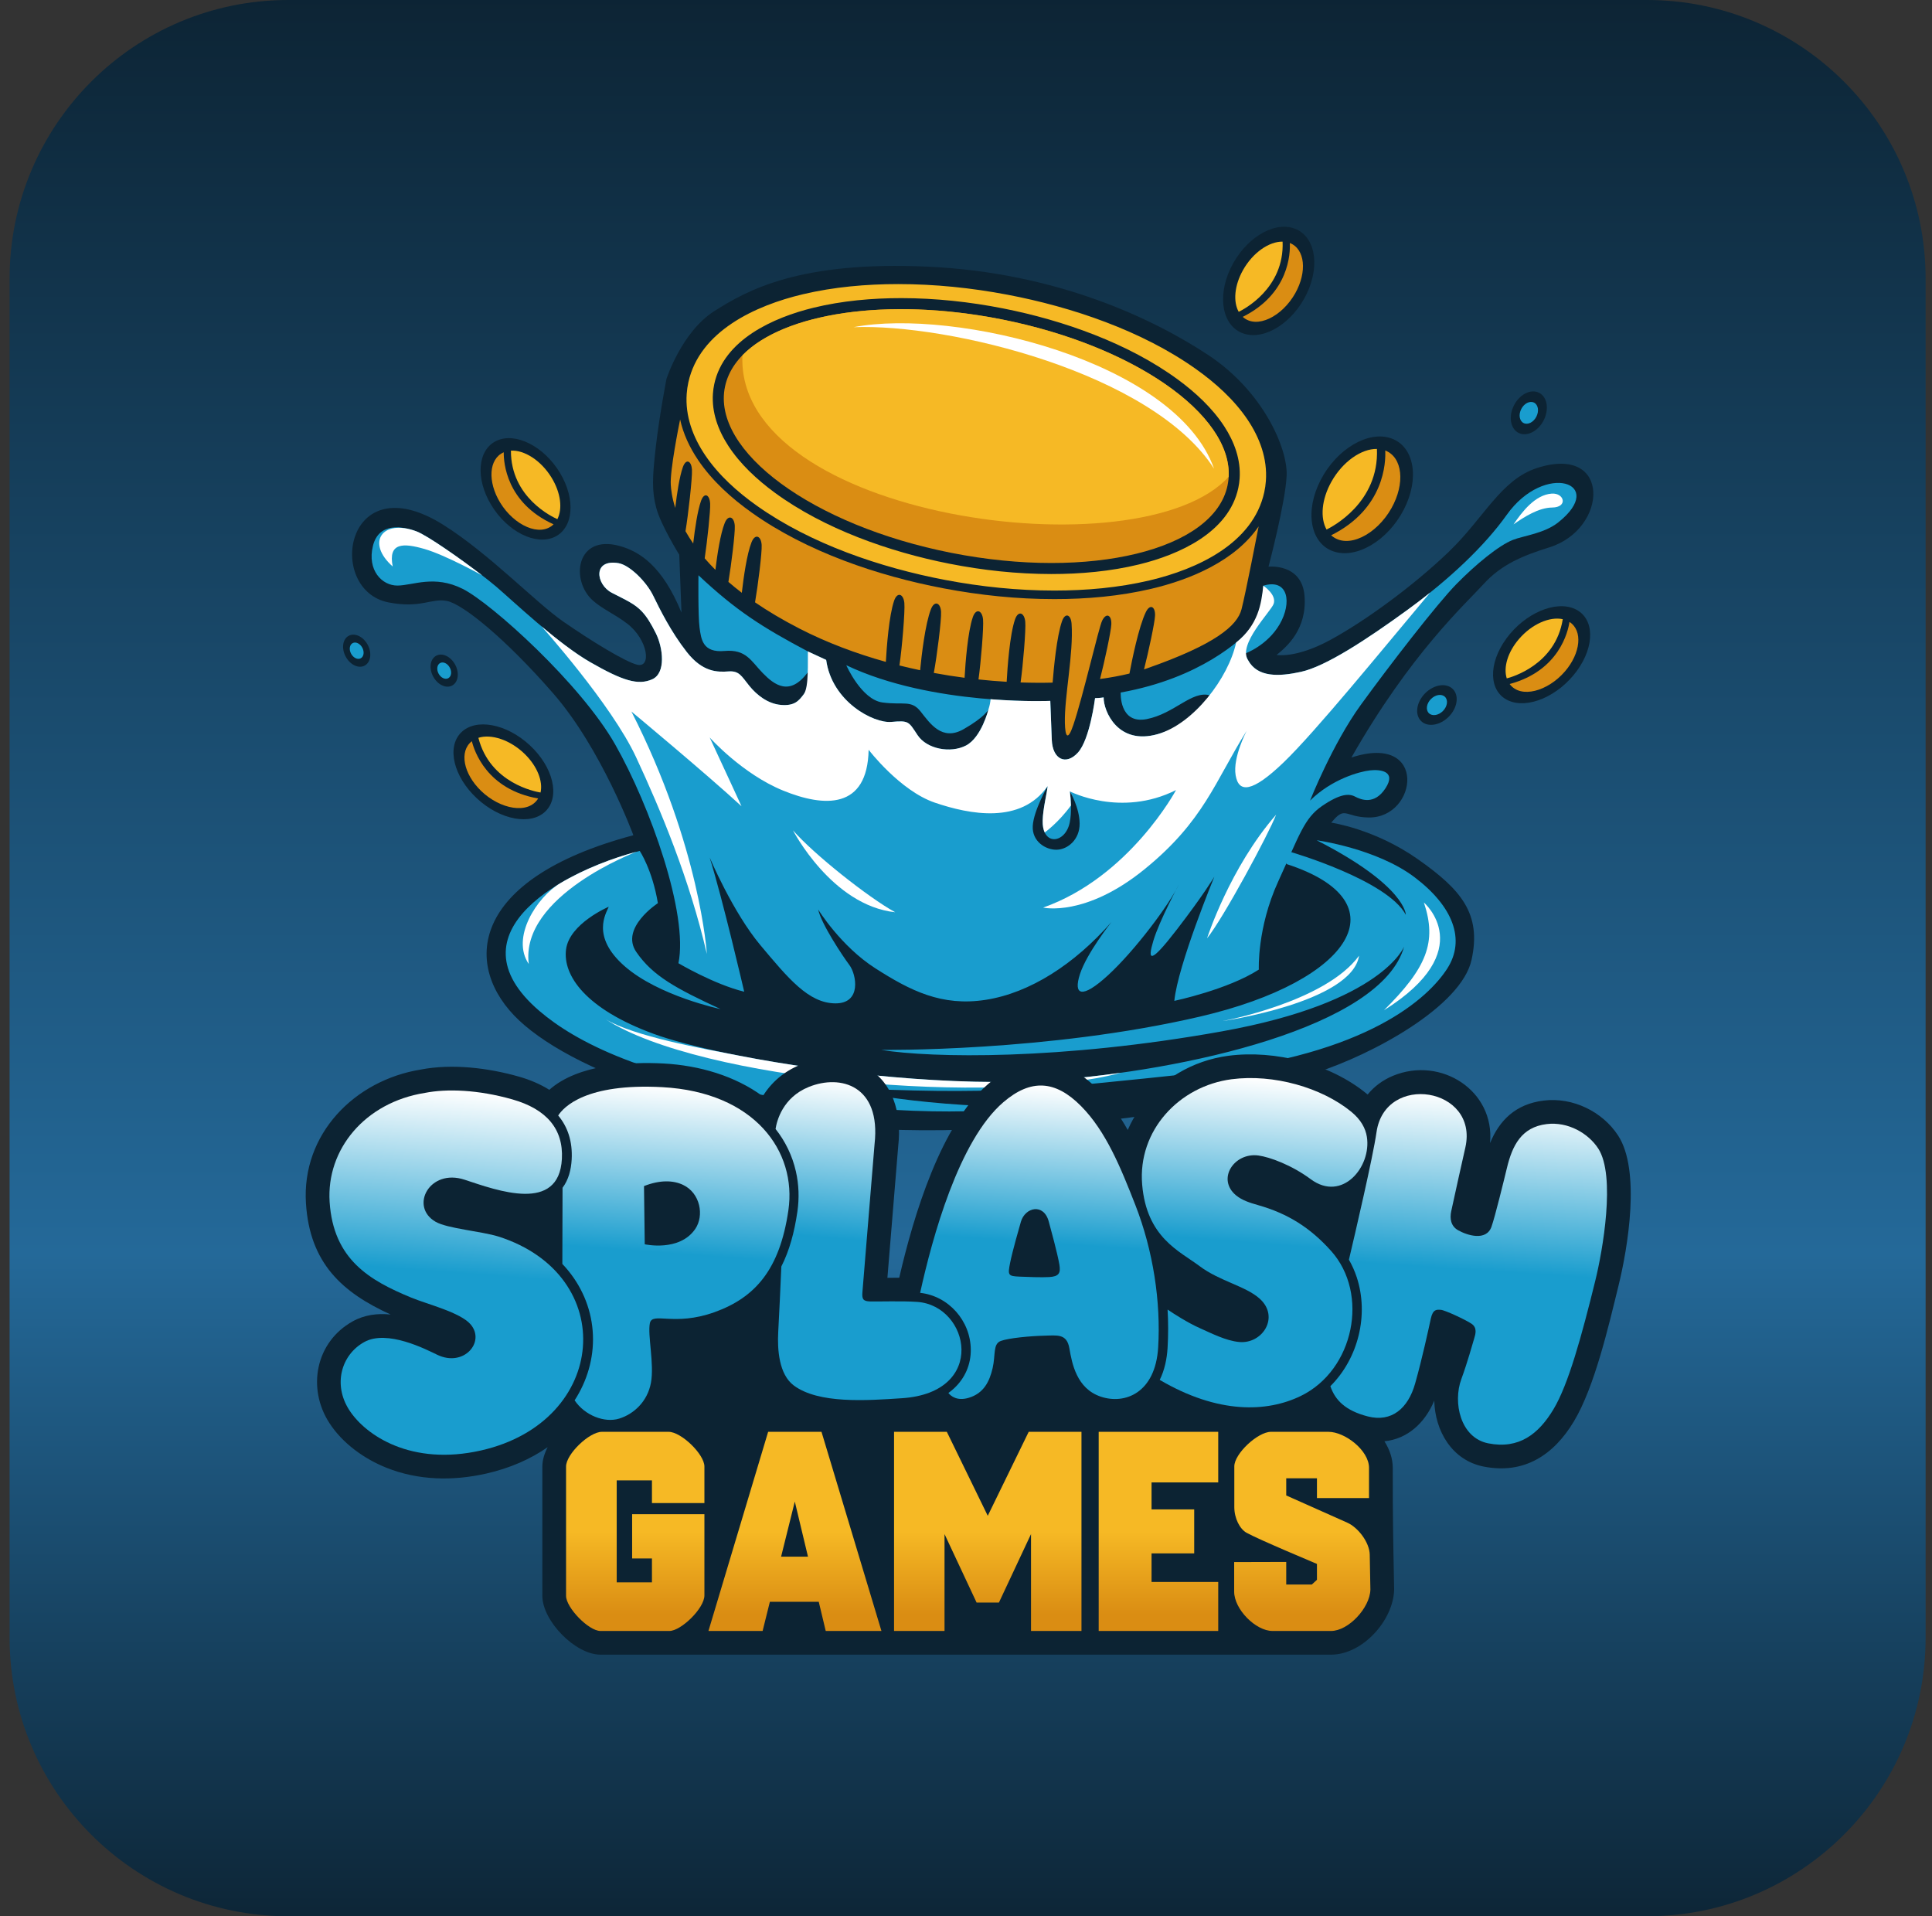 <svg width="121" height="120" viewBox="0 0 121 120" fill="none" xmlns="http://www.w3.org/2000/svg">
<rect x="0" y="0" width="121" height="120" fill="#333333" stroke="none"/>
<path d="M0.6 17.454C0.6 7.815 8.415 0 18.055 0H103.146C112.785 0 120.6 7.815 120.6 17.454V102.545C120.6 112.185 112.785 120 103.146 120H18.055C8.415 120 0.6 112.185 0.6 102.545V17.454Z" fill="url(#paint0_linear_614_39969)"/>
<g clip-path="url(#clip0_614_39969)">
<path fill-rule="evenodd" clip-rule="evenodd" d="M42.681 38.363L42.542 34.739C42.542 34.739 41.384 32.877 41.102 31.808C40.819 30.74 40.851 29.904 41.077 27.944C41.304 25.983 41.74 23.732 41.74 23.732C41.74 23.732 42.688 20.78 44.743 19.478C46.797 18.175 50.084 16.325 58.143 16.7C66.202 17.076 72.252 19.969 75.688 22.244C79.123 24.518 80.647 28.092 80.582 29.763C80.518 31.434 79.446 35.486 79.446 35.486C79.446 35.486 81.545 35.257 81.703 37.329C81.861 39.402 80.591 40.499 79.955 41.012C79.955 41.012 81.154 41.252 83.331 40.066C85.507 38.881 88.5 36.702 90.73 34.561C92.96 32.42 93.991 30.039 96.271 29.305C100.934 27.803 100.731 33.125 97.033 34.277C95.323 34.81 94.019 35.359 92.895 36.597C91.771 37.834 88.34 40.928 84.638 47.438C89.448 45.864 88.801 51.239 85.714 51.193C84.203 51.17 84.264 50.427 83.376 51.517C83.376 51.517 86.083 51.896 88.795 53.802C91.506 55.708 92.8 57.211 92.162 60.11C91.523 63.008 86.012 66.021 82.378 67.186C78.744 68.351 74.503 70.291 60.367 70.744C46.231 71.197 36.123 67.281 32.524 63.912C28.925 60.544 29.349 55.049 39.667 52.304C39.667 52.304 37.679 46.902 34.651 43.427C31.624 39.953 28.98 37.831 27.997 37.634C27.014 37.438 26.381 38.117 24.343 37.726C20.379 36.964 21.581 28.982 27.765 32.867C30.642 34.674 33.542 37.722 35.284 38.93C37.027 40.138 39.155 41.44 39.898 41.624C40.814 41.851 40.598 40.072 39.289 39.059C38.549 38.486 37.71 38.128 37.121 37.598C35.713 36.331 36.086 33.442 38.804 34.189C40.065 34.535 41.492 35.451 42.681 38.363Z" fill="#0C2333"/>
<path fill-rule="evenodd" clip-rule="evenodd" d="M40.067 53.287C40.067 53.287 40.854 54.465 41.203 56.558C41.203 56.558 38.819 58.106 39.85 59.614C40.882 61.121 42.354 61.905 45.126 63.19C45.126 63.19 41.264 62.379 39.126 60.51C36.989 58.641 37.965 57.191 38.125 56.782C38.125 56.782 35.66 57.83 35.451 59.456C35.242 61.083 36.667 63.179 40.95 64.746C45.231 66.313 57.476 68.233 65.78 67.649C74.084 67.066 86.546 64.348 87.94 59.27C87.94 59.27 86.62 62.777 76.523 64.587C66.426 66.397 58.348 66.26 55.184 65.746C55.184 65.746 65.604 65.887 75.168 63.658C84.731 61.428 87.84 56.456 80.581 54.11L80.058 52.95L80.877 53.365C80.877 53.365 86.883 55.114 88.047 57.287C88.047 57.287 88.061 55.474 82.464 52.62C82.464 52.62 86.201 53.123 88.6 54.939C90.999 56.755 91.803 58.84 90.642 60.651C89.481 62.462 85.701 66.063 75.257 67.163C64.812 68.263 62.322 68.585 52.326 68.102C52.326 68.102 56.874 69.27 64.091 69.326C64.091 69.326 59.09 70.183 49.747 68.877C40.405 67.571 36.012 65.219 33.778 63.304C27.987 58.34 35.499 54.433 40.067 53.287Z" fill="#199DCE"/>
<path fill-rule="evenodd" clip-rule="evenodd" d="M50.589 42.102C50.6 42.19 50.656 43.039 50.348 43.461C50.022 43.908 49.741 44.212 48.915 44.144C48.09 44.075 47.399 43.528 46.922 42.94C46.445 42.352 46.307 41.997 45.627 42.045C44.947 42.094 44.015 42.111 43.012 40.83C42.008 39.548 41.325 38.153 40.903 37.29C40.481 36.427 39.434 35.385 38.739 35.267C37.104 34.988 37.314 36.602 38.32 37.122C39.802 37.888 40.242 37.979 41.078 39.661C41.525 40.559 41.722 42.154 40.845 42.54C39.968 42.926 39.02 42.645 36.967 41.466C34.914 40.288 32.165 37.667 31.073 36.733C29.98 35.799 26.928 33.589 26.074 33.271C25.22 32.953 23.721 32.682 23.355 34.192C22.989 35.702 23.915 36.675 24.895 36.669C25.874 36.662 27.2 35.982 28.985 36.879C30.769 37.776 36.358 42.802 38.532 46.627C40.706 50.451 43.126 57.23 42.49 60.319C42.49 60.319 44.713 61.638 46.609 62.103C46.609 62.103 45.258 56.283 44.446 53.698C44.446 53.698 45.895 57.13 47.63 59.197C49.365 61.265 50.636 62.816 52.309 62.833C53.982 62.849 53.638 61.019 53.196 60.43C52.755 59.842 51.428 57.839 51.244 56.959C51.244 56.959 52.649 59.248 54.825 60.639C57.001 62.03 58.979 63.043 61.743 62.61C64.506 62.177 67.292 60.383 69.609 57.74C69.609 57.74 68.068 59.677 67.638 60.997C67.209 62.317 67.74 62.594 69.408 61.06C71.075 59.526 73.22 56.671 73.841 55.371C73.841 55.371 72.617 57.636 72.235 58.908C71.852 60.179 72.023 60.391 73.703 58.213C75.383 56.034 76.054 54.901 76.054 54.901C76.054 54.901 73.768 60.43 73.547 62.677C73.547 62.677 76.903 61.971 78.839 60.718C78.839 60.718 78.719 58.12 80.05 55.208C81.382 52.297 81.673 51.242 82.805 50.469C83.938 49.697 84.487 49.686 84.861 49.882C85.235 50.078 86.078 50.432 86.775 49.358C87.472 48.283 86.442 48.171 85.798 48.243C85.155 48.314 83.407 48.788 82.047 50.137C82.047 50.137 83.45 46.592 85.22 44.15C86.991 41.707 90.001 37.81 91.22 36.571C92.439 35.332 93.867 34.157 94.752 33.809C95.432 33.543 96.717 33.408 97.591 32.714C100.694 30.247 96.752 28.883 94.365 32.242C92.985 34.184 90.76 36.293 88.168 38.178C85.575 40.063 83.025 41.733 81.478 42.072C79.931 42.411 78.451 42.438 77.993 40.92C77.993 40.92 79.369 40.429 80.145 39.091C80.92 37.752 80.7 36.206 79.12 36.676C79.12 36.676 79.038 38.694 78.37 39.374C77.702 40.055 75.214 42.463 70.189 43.367C70.189 43.367 70.083 45.373 71.821 45.031C73.559 44.688 74.626 43.247 75.754 43.536C75.754 43.536 75.003 45.258 72.507 45.972C70.012 46.686 69.112 44.532 69.12 43.673C69.12 43.673 68.905 43.713 68.583 43.719C68.583 43.719 68.261 46.301 67.511 47.127C66.762 47.952 65.919 47.562 65.872 46.322C65.825 45.082 65.779 43.89 65.779 43.89C65.779 43.89 58.372 44.216 53.002 41.658C53.002 41.658 53.95 43.811 55.268 43.99C56.585 44.168 57.068 43.813 57.656 44.554C58.243 45.294 58.993 46.438 60.352 45.661C61.711 44.884 61.906 44.427 61.906 44.427C61.906 44.427 61.473 46.177 60.503 46.684C59.532 47.191 58.046 46.909 57.468 46.037C56.89 45.164 56.925 45.116 55.816 45.208C54.707 45.3 52.101 43.941 51.742 41.324L50.598 40.794C47.721 39.267 46.107 38.243 43.744 36.024C43.744 36.024 43.713 38.56 43.813 39.303C43.913 40.047 44.016 40.886 45.375 40.765C46.735 40.645 47.037 41.396 47.768 42.146C48.493 42.89 49.459 43.63 50.589 42.102ZM65.612 49.229C65.566 49.697 65.32 50.635 65.302 51.39C65.265 52.999 66.72 52.837 66.996 51.509C67.126 50.888 67.07 50.107 67.006 49.558C67.006 49.558 67.611 50.572 67.617 51.574C67.624 52.576 66.871 53.198 66.178 53.212C65.486 53.224 64.627 52.691 64.681 51.724C64.735 50.757 65.612 49.229 65.612 49.229Z" fill="#199DCE"/>
<path fill-rule="evenodd" clip-rule="evenodd" d="M49.663 51.997C49.663 51.997 52.092 56.699 56.066 57.127C54.352 56.182 50.961 53.484 49.663 51.997Z" fill="white"/>
<path fill-rule="evenodd" clip-rule="evenodd" d="M75.598 58.756C75.598 58.756 77.02 54.338 79.922 51.018C79.462 52.217 76.62 57.497 75.598 58.756Z" fill="white"/>
<path fill-rule="evenodd" clip-rule="evenodd" d="M94.791 32.837C95.333 32.04 96.144 30.986 97.18 30.911C97.977 30.854 98.215 31.773 97.209 31.783C96.362 31.791 95.457 32.372 94.791 32.837Z" fill="white"/>
<path d="M29.867 49.995C31.33 51.355 33.258 51.713 34.175 50.795C35.091 49.878 34.648 48.032 33.185 46.673C31.723 45.313 29.794 44.955 28.878 45.872C27.962 46.79 28.405 48.636 29.867 49.995Z" fill="#0C2333"/>
<path fill-rule="evenodd" clip-rule="evenodd" d="M33.705 50.002C33.09 51.011 31.328 50.687 30.128 49.525C29.022 48.455 28.744 47.044 29.552 46.415C29.701 47.023 30.491 49.445 33.705 50.002Z" fill="#DA8D13"/>
<path fill-rule="evenodd" clip-rule="evenodd" d="M32.85 47.204C33.651 47.979 34.013 48.926 33.854 49.629C33.533 49.577 30.687 49.051 29.961 46.203C30.767 45.947 31.946 46.329 32.85 47.204Z" fill="#F6B925"/>
<path d="M30.762 31.618C31.764 33.282 33.541 34.181 34.73 33.627C35.92 33.072 36.072 31.273 35.069 29.609C34.067 27.946 32.29 27.047 31.101 27.601C29.911 28.156 29.759 29.954 30.762 31.618Z" fill="#0C2333"/>
<path fill-rule="evenodd" clip-rule="evenodd" d="M34.67 32.834C33.822 33.657 32.197 32.902 31.327 31.478C30.525 30.165 30.609 28.729 31.549 28.323C31.541 28.948 31.698 31.49 34.67 32.834Z" fill="#DA8D13"/>
<path fill-rule="evenodd" clip-rule="evenodd" d="M34.544 29.911C35.126 30.862 35.239 31.869 34.908 32.51C34.611 32.379 31.987 31.158 31.999 28.22C32.843 28.173 33.889 28.838 34.544 29.911Z" fill="#F6B925"/>
<path d="M81.855 18.362C80.997 20.186 79.229 21.32 77.905 20.894C76.581 20.469 76.202 18.646 77.06 16.822C77.917 14.998 79.686 13.864 81.01 14.29C82.334 14.715 82.712 16.538 81.855 18.362Z" fill="#0C2333"/>
<path fill-rule="evenodd" clip-rule="evenodd" d="M77.831 19.843C78.708 20.633 80.304 19.819 81.121 18.363C81.874 17.021 81.736 15.59 80.781 15.218C80.812 15.844 80.75 18.389 77.831 19.843Z" fill="#DA8D13"/>
<path fill-rule="evenodd" clip-rule="evenodd" d="M77.847 16.917C77.302 17.889 77.226 18.899 77.58 19.527C77.873 19.386 80.449 18.068 80.328 15.132C79.482 15.117 78.462 15.82 77.847 16.917Z" fill="#F6B925"/>
<path d="M87.919 31.912C86.913 33.864 84.932 35.032 83.493 34.522C82.055 34.011 81.704 32.015 82.71 30.063C83.716 28.111 85.698 26.942 87.137 27.453C88.575 27.964 88.926 29.96 87.919 31.912Z" fill="#0C2333"/>
<path fill-rule="evenodd" clip-rule="evenodd" d="M83.369 33.521C84.376 34.429 86.209 33.494 87.147 31.822C88.011 30.282 87.853 28.638 86.757 28.211C86.793 28.929 86.721 31.852 83.369 33.521Z" fill="#DA8D13"/>
<path fill-rule="evenodd" clip-rule="evenodd" d="M83.388 30.162C82.762 31.278 82.675 32.438 83.081 33.16C83.417 32.997 86.376 31.484 86.237 28.113C85.266 28.095 84.094 28.903 83.388 30.162Z" fill="#F6B925"/>
<path d="M98.755 42.017C97.599 43.598 95.674 44.424 94.456 43.862C93.237 43.301 93.188 41.564 94.344 39.983C95.501 38.402 97.426 37.576 98.644 38.138C99.862 38.7 99.912 40.436 98.755 42.017Z" fill="#0C2333"/>
<path fill-rule="evenodd" clip-rule="evenodd" d="M94.548 42.835C95.241 43.769 96.94 43.292 98.011 42.046C98.999 40.898 99.144 39.49 98.295 38.946C98.204 39.555 97.648 42 94.548 42.835Z" fill="#DA8D13"/>
<path fill-rule="evenodd" clip-rule="evenodd" d="M95.134 40.015C94.418 40.847 94.148 41.808 94.368 42.482C94.678 42.403 97.421 41.632 97.875 38.775C97.062 38.596 95.941 39.076 95.134 40.015Z" fill="#F6B925"/>
<path d="M95.101 27.105C95.612 27.369 96.317 27.022 96.675 26.33C97.032 25.638 96.908 24.863 96.397 24.6C95.885 24.336 95.18 24.683 94.823 25.375C94.465 26.067 94.59 26.841 95.101 27.105Z" fill="#0C2333"/>
<path d="M95.419 26.49C95.679 26.624 96.038 26.448 96.22 26.095C96.402 25.743 96.339 25.349 96.079 25.215C95.818 25.081 95.46 25.257 95.278 25.609C95.095 25.961 95.159 26.356 95.419 26.49Z" fill="#199DCE"/>
<path d="M89.003 45.154C89.413 45.557 90.189 45.434 90.737 44.88C91.284 44.325 91.395 43.548 90.985 43.145C90.575 42.742 89.799 42.865 89.251 43.419C88.704 43.974 88.593 44.751 89.003 45.154Z" fill="#0C2333"/>
<path d="M89.49 44.661C89.698 44.866 90.093 44.803 90.372 44.521C90.65 44.239 90.707 43.844 90.498 43.638C90.289 43.433 89.894 43.496 89.616 43.778C89.338 44.06 89.281 44.455 89.49 44.661Z" fill="#199DCE"/>
<path d="M22.837 41.682C22.456 41.885 21.924 41.631 21.649 41.115C21.373 40.599 21.459 40.017 21.841 39.814C22.222 39.611 22.755 39.865 23.03 40.381C23.305 40.897 23.219 41.479 22.837 41.682Z" fill="#0C2333"/>
<path d="M22.593 41.223C22.399 41.327 22.128 41.197 21.988 40.935C21.848 40.672 21.892 40.376 22.086 40.273C22.28 40.169 22.551 40.298 22.691 40.561C22.831 40.824 22.787 41.12 22.593 41.223Z" fill="#199DCE"/>
<path d="M28.317 42.93C27.936 43.133 27.404 42.879 27.128 42.363C26.853 41.847 26.939 41.264 27.321 41.062C27.702 40.859 28.234 41.112 28.51 41.628C28.785 42.144 28.699 42.727 28.317 42.93Z" fill="#0C2333"/>
<path d="M28.073 42.471C27.879 42.574 27.608 42.445 27.468 42.183C27.328 41.92 27.371 41.623 27.566 41.52C27.76 41.417 28.03 41.546 28.171 41.809C28.311 42.071 28.267 42.368 28.073 42.471Z" fill="#199DCE"/>
<path fill-rule="evenodd" clip-rule="evenodd" d="M48.915 44.144C48.09 44.076 47.399 43.528 46.922 42.94C46.445 42.352 46.307 41.997 45.627 42.046C44.947 42.094 44.015 42.111 43.012 40.83C42.008 39.548 41.325 38.153 40.903 37.29C40.481 36.427 39.434 35.385 38.739 35.267C37.104 34.989 37.314 36.602 38.32 37.122C39.231 37.593 39.748 37.809 40.206 38.296C40.493 38.601 40.756 39.013 41.079 39.661C41.525 40.559 41.722 42.154 40.845 42.54C39.969 42.926 39.02 42.645 36.967 41.467C36.022 40.924 34.93 40.076 33.919 39.228C33.919 39.228 38.293 44.102 39.836 47.414C41.379 50.725 43.179 55.034 44.27 59.737C44.27 59.737 43.858 53.017 39.544 44.556C39.544 44.556 44.203 48.43 46.44 50.488C46.44 50.488 45.244 47.886 44.448 46.183C44.448 46.183 46.474 48.46 49.05 49.509C51.626 50.559 54.328 50.7 54.402 46.953C54.402 46.953 56.361 49.517 58.549 50.264C60.737 51.01 63.945 51.626 65.612 49.229C65.566 49.697 65.32 50.635 65.302 51.39C65.295 51.703 65.344 51.949 65.43 52.133C65.43 52.133 66.305 51.503 67.072 50.439C67.064 50.122 67.036 49.814 67.006 49.558C67.006 49.558 70.197 51.21 73.653 49.476C73.653 49.476 70.743 54.922 65.331 56.835C65.331 56.835 67.971 57.454 71.69 54.427C75.409 51.4 76.08 48.954 78.076 45.768C78.076 45.768 77.198 47.43 77.387 48.548C77.575 49.666 78.411 49.65 80.406 47.729C82.398 45.81 86.493 40.776 89.568 37.11C89.116 37.472 88.648 37.829 88.168 38.178C85.575 40.064 83.025 41.733 81.478 42.072C80.091 42.376 78.757 42.429 78.166 41.342C77.502 40.36 79.598 38.294 79.767 37.816C79.972 37.239 79.12 36.676 79.12 36.676C78.993 37.846 78.8 39.12 77.418 40.238C76.94 42.452 74.756 45.329 72.507 45.972C70.012 46.687 69.112 44.532 69.12 43.673C69.12 43.673 68.905 43.713 68.583 43.719C68.583 43.719 68.261 46.302 67.511 47.127C66.762 47.952 65.919 47.562 65.872 46.322C65.825 45.082 65.779 43.891 65.779 43.891C65.779 43.891 64.232 43.958 62.039 43.788C62.023 43.969 61.986 44.188 61.906 44.428C61.906 44.428 61.473 46.177 60.503 46.684C59.532 47.191 58.046 46.909 57.468 46.037C56.891 45.165 56.925 45.116 55.816 45.208C54.707 45.301 52.101 43.941 51.742 41.324L50.598 40.794C50.583 41.403 50.665 43.027 50.348 43.461C50.022 43.908 49.741 44.212 48.915 44.144Z" fill="white"/>
<path fill-rule="evenodd" clip-rule="evenodd" d="M42.595 26.269C42.523 26.621 41.949 29.478 42.011 30.372C42.029 30.632 42.076 31.134 42.29 31.805C42.397 30.895 42.556 29.849 42.767 29.253C42.962 28.699 43.304 28.841 43.337 29.422C43.365 29.919 43.104 32.237 42.932 33.264C43.071 33.511 43.231 33.768 43.415 34.035C43.522 33.099 43.686 31.988 43.905 31.367C44.101 30.813 44.442 30.955 44.476 31.537C44.501 31.974 44.301 33.827 44.135 34.963C44.338 35.199 44.56 35.44 44.805 35.684C44.924 34.703 45.118 33.438 45.386 32.759C45.604 32.205 45.983 32.346 46.019 32.927C46.046 33.376 45.808 35.313 45.62 36.44C45.88 36.665 46.159 36.892 46.459 37.121C46.575 36.117 46.778 34.693 47.068 33.956C47.287 33.403 47.666 33.544 47.702 34.125C47.73 34.585 47.479 36.608 47.288 37.72C48.086 38.266 49.004 38.815 50.062 39.359C51.776 40.24 53.614 40.928 55.48 41.448C55.531 40.534 55.677 38.543 56 37.613C56.195 37.05 56.579 37.176 56.639 37.755C56.691 38.26 56.483 40.672 56.331 41.673C56.763 41.781 57.195 41.88 57.627 41.971C57.714 41.068 57.943 39.066 58.306 38.144C58.525 37.59 58.903 37.731 58.939 38.312C58.969 38.807 58.678 41.107 58.484 42.14C59.13 42.26 59.774 42.361 60.411 42.444C60.463 41.517 60.61 39.562 60.929 38.643C61.124 38.08 61.508 38.205 61.568 38.785C61.617 39.265 61.432 41.473 61.283 42.548C61.88 42.612 62.469 42.661 63.047 42.695C63.094 41.821 63.239 39.742 63.572 38.784C63.767 38.222 64.151 38.347 64.211 38.926C64.261 39.414 64.069 41.679 63.919 42.736C64.608 42.76 65.278 42.763 65.925 42.747C65.995 41.851 66.184 39.829 66.515 38.897C66.713 38.341 67.071 38.478 67.112 39.058C67.243 40.924 66.656 43.633 66.693 45.266C66.712 46.113 66.865 46.452 67.223 45.396C67.832 43.6 68.809 39.318 69.026 38.869C69.285 38.338 69.625 38.513 69.602 39.095C69.584 39.539 69.181 41.411 68.895 42.52C69.562 42.43 70.179 42.315 70.737 42.179C70.894 41.347 71.317 39.249 71.764 38.33C72.022 37.798 72.363 37.973 72.339 38.555C72.322 38.992 71.933 40.804 71.649 41.919C71.701 41.902 71.753 41.884 71.804 41.866C76.124 40.355 77.488 39.184 77.756 38.153C78.017 37.146 78.793 33.144 78.828 32.964C77.368 35.111 74.582 36.288 72.121 36.868C70.135 37.337 68.076 37.517 66.038 37.517C63.712 37.518 61.384 37.278 59.099 36.844C54.974 36.061 50.538 34.553 47.096 32.112C45.815 31.203 44.599 30.11 43.718 28.802C43.192 28.023 42.793 27.17 42.595 26.269Z" fill="#DA8D13"/>
<path fill-rule="evenodd" clip-rule="evenodd" d="M63.09 18.454C67.153 19.225 71.529 20.719 74.883 23.097C76.117 23.972 77.288 25.025 78.127 26.269C78.901 27.416 79.381 28.728 79.282 30.112C79.265 30.354 79.23 30.595 79.178 30.832C78.473 34.031 74.993 35.64 71.998 36.346C70.057 36.804 68.032 36.981 66.038 36.982C63.745 36.982 61.448 36.745 59.2 36.318C55.137 35.546 50.761 34.053 47.407 31.674C46.173 30.8 45.002 29.747 44.163 28.503C43.389 27.355 42.908 26.044 43.008 24.66C43.025 24.418 43.06 24.177 43.112 23.94C43.818 20.741 47.297 19.132 50.292 18.425C52.233 17.967 54.258 17.79 56.252 17.79C58.545 17.79 60.842 18.027 63.09 18.454ZM62.83 19.315C66.579 20.054 70.677 21.495 73.777 23.773C74.87 24.575 75.927 25.552 76.67 26.692C77.306 27.668 77.719 28.785 77.638 29.963C77.624 30.162 77.597 30.359 77.555 30.554C76.962 33.349 73.835 34.737 71.336 35.346C69.552 35.781 67.671 35.948 65.837 35.947C63.701 35.945 61.552 35.714 59.457 35.3C55.709 34.561 51.611 33.12 48.51 30.842C47.418 30.041 46.36 29.064 45.617 27.924C44.981 26.948 44.569 25.831 44.65 24.652C44.663 24.454 44.691 24.256 44.732 24.061C45.325 21.267 48.453 19.879 50.951 19.27C52.735 18.835 54.616 18.668 56.45 18.669C58.586 18.67 60.735 18.902 62.83 19.315Z" fill="#F6B925"/>
<path d="M59.591 34.623C68.281 36.337 76.021 34.451 76.878 30.411C77.736 26.371 71.386 21.706 62.696 19.993C54.006 18.279 46.266 20.165 45.408 24.205C44.551 28.245 50.901 32.909 59.591 34.623Z" fill="#DA8D13"/>
<path fill-rule="evenodd" clip-rule="evenodd" d="M62.696 19.993C70.99 21.628 77.152 25.951 76.951 29.855C71.432 35.934 46.028 32.421 46.499 22.249C49.071 19.605 55.563 18.586 62.696 19.993Z" fill="#F6B925"/>
<path fill-rule="evenodd" clip-rule="evenodd" d="M53.458 20.488C59.772 19.275 73.652 22.598 76.035 29.35C72.194 23.354 59.428 20.256 53.458 20.488Z" fill="white"/>
<path fill-rule="evenodd" clip-rule="evenodd" d="M30.202 36.035C28.834 34.982 26.755 33.525 26.074 33.271C23.929 32.472 22.908 33.988 24.596 35.475C24.293 33.966 25.262 33.996 26.583 34.377C27.904 34.758 30.202 36.035 30.202 36.035Z" fill="white"/>
<path fill-rule="evenodd" clip-rule="evenodd" d="M39.866 53.339C38.371 53.733 36.596 54.41 35.081 55.313C33.616 56.186 31.988 58.719 33.117 60.368C32.56 56.084 39.866 53.339 39.866 53.339Z" fill="white"/>
<path fill-rule="evenodd" clip-rule="evenodd" d="M65.78 67.649C59.855 68.066 51.923 67.207 46.31 66.112C43.956 65.653 39.735 64.907 37.937 63.833C43.858 67.66 62.28 69.288 70.216 67.177C68.669 67.395 67.167 67.552 65.78 67.649Z" fill="white"/>
<path fill-rule="evenodd" clip-rule="evenodd" d="M89.177 56.516C89.177 56.516 92.673 59.505 86.674 63.267C89.342 60.618 90.016 59.008 89.177 56.516Z" fill="white"/>
<path fill-rule="evenodd" clip-rule="evenodd" d="M76.568 63.943C76.568 63.943 84.67 62.767 85.117 59.848C83.005 62.75 76.568 63.943 76.568 63.943Z" fill="white"/>
<path fill-rule="evenodd" clip-rule="evenodd" d="M37.606 103.618C36.029 103.618 33.967 101.503 33.967 99.936V91.835C33.967 91.444 34.09 91.029 34.3 90.625C33.238 91.363 31.954 91.938 30.458 92.277C28.374 92.749 26.201 92.713 24.201 91.913C22.805 91.354 21.454 90.386 20.629 89.113C19.211 86.922 19.772 84.034 22.087 82.747C22.832 82.332 23.646 82.234 24.466 82.318C21.422 80.935 19.402 79.099 19.162 75.36C18.883 71.025 22.193 67.65 26.355 66.977C28.319 66.597 30.587 66.876 32.492 67.418C33.197 67.618 33.842 67.894 34.403 68.246C36.194 66.653 39.422 66.483 41.559 66.598C43.803 66.719 46.041 67.377 47.77 68.651C48.303 67.782 49.106 67.092 50.096 66.69C51.318 66.195 52.749 66.109 53.962 66.676C55.972 67.614 56.478 69.769 56.256 71.758L55.578 80.02C55.825 80.018 56.072 80.014 56.319 80.013C57.221 76.103 58.934 70.415 61.873 67.896C64.205 65.898 66.618 66.058 68.764 68.223C69.504 68.969 70.109 69.835 70.63 70.76C70.819 70.325 71.052 69.904 71.326 69.504C72.617 67.625 74.69 66.406 76.946 66.113C79.848 65.736 83.296 66.615 85.566 68.469C85.596 68.493 85.625 68.517 85.653 68.542C86.065 68.037 86.602 67.632 87.253 67.364C90.24 66.136 93.63 68.291 93.321 71.579C93.909 70.158 94.919 69.134 96.69 68.919C98.492 68.7 100.355 69.596 101.342 71.111C102.757 73.285 101.961 78.102 101.36 80.539C100.749 83.019 99.876 86.837 98.572 89.01C97.308 91.117 95.454 92.339 92.922 91.84C90.924 91.446 89.872 89.594 89.827 87.712C89.239 89.118 88.142 90.112 86.706 90.256C87.031 90.769 87.228 91.338 87.228 91.918C87.228 95.35 87.248 95.974 87.314 99.552C87.265 101.468 85.341 103.618 83.365 103.618C64.894 103.618 54.859 103.618 37.606 103.618Z" fill="#0C2333"/>
<path fill-rule="evenodd" clip-rule="evenodd" d="M26.614 68.439C22.853 69.035 20.433 71.98 20.644 75.265C20.878 78.895 23.181 80.195 25.758 81.26C26.758 81.674 28.826 82.18 29.473 82.934C30.416 84.031 29.051 85.637 27.387 84.84C26.701 84.512 24.257 83.238 22.809 84.043C21.362 84.848 20.846 86.717 21.877 88.307C22.907 89.897 25.767 91.818 30.129 90.83C38.101 89.024 38.8 79.852 31.216 77.434C30.122 77.097 28.028 76.939 27.281 76.51C25.632 75.563 26.896 73.15 29.099 73.877C31.155 74.555 35.008 75.986 35.191 72.573C35.291 70.707 34.235 69.456 32.085 68.845C29.935 68.234 27.978 68.17 26.614 68.439Z" fill="url(#paint1_linear_614_39969)"/>
<path fill-rule="evenodd" clip-rule="evenodd" d="M34.96 69.855C35.292 69.335 36.679 67.821 41.478 68.08C47.254 68.392 49.915 72.087 49.376 75.793C48.837 79.5 47.296 81.257 44.752 82.17C42.209 83.084 40.853 82.129 40.701 82.862C40.549 83.596 40.986 85.418 40.768 86.594C40.55 87.77 39.69 88.556 38.773 88.838C37.868 89.116 36.625 88.642 35.988 87.692C36.77 86.484 37.191 85.063 37.135 83.612C37.078 82.135 36.538 80.744 35.61 79.595C35.485 79.441 35.355 79.292 35.219 79.149L35.232 74.381C35.607 73.883 35.769 73.252 35.804 72.606C35.865 71.465 35.547 70.558 34.96 69.855ZM40.333 74.275L40.38 77.919C40.38 77.919 42.552 78.411 43.543 76.959C44.117 76.119 43.855 74.711 42.782 74.201C42.181 73.914 41.349 73.873 40.333 74.275Z" fill="url(#paint2_linear_614_39969)"/>
<path fill-rule="evenodd" clip-rule="evenodd" d="M48.573 70.698C48.649 70.202 49.012 68.731 50.654 68.066C52.646 67.259 55.182 67.974 54.774 71.637L54.013 80.916C53.979 81.334 54.04 81.484 54.479 81.498C54.996 81.513 56.526 81.461 57.452 81.528C60.726 81.764 61.867 87.198 56.501 87.558C54.272 87.707 51.265 87.92 49.712 86.759C48.783 86.064 48.682 84.508 48.739 83.432C48.782 82.598 48.899 80.315 48.935 79.31C49.439 78.319 49.752 77.169 49.94 75.875C50.062 75.033 50.034 74.177 49.844 73.347C49.619 72.361 49.181 71.469 48.573 70.698Z" fill="url(#paint3_linear_614_39969)"/>
<path fill-rule="evenodd" clip-rule="evenodd" d="M59.397 87.232C59.553 87.425 59.932 87.742 60.639 87.543C61.62 87.266 61.977 86.495 62.169 85.668C62.359 84.842 62.177 84.157 62.682 83.972C63.187 83.787 64.529 83.665 65.373 83.644C66.216 83.624 66.813 83.499 66.975 84.437C67.138 85.376 67.423 86.952 68.941 87.461C70.459 87.971 72.361 87.221 72.535 84.382C72.709 81.541 72.229 78.332 71.105 75.457C70.191 73.118 69.264 70.837 67.707 69.267C66.094 67.639 64.561 67.548 62.84 69.022C60.041 71.421 58.381 77.541 57.628 80.96C59.42 81.159 60.789 82.721 60.8 84.522C60.806 85.449 60.438 86.3 59.76 86.934C59.645 87.042 59.523 87.141 59.397 87.232ZM65.683 76.494C65.804 76.94 66.231 78.495 66.348 79.189C66.44 79.731 66.316 79.935 65.717 79.972C65.259 80.001 64.33 79.966 63.854 79.945C63.127 79.913 63.109 79.858 63.263 79.079C63.404 78.369 63.824 76.906 63.936 76.515C64.2 75.596 65.366 75.326 65.683 76.494Z" fill="url(#paint4_linear_614_39969)"/>
<path fill-rule="evenodd" clip-rule="evenodd" d="M73.125 82.008C73.511 82.269 74.375 82.829 75.154 83.175C75.895 83.505 76.784 83.961 77.604 84.038C79.074 84.178 80.16 82.471 78.899 81.331C78.011 80.529 76.391 80.235 75.131 79.288C73.87 78.34 71.812 77.502 71.533 74.18C71.248 70.799 73.842 68.013 77.137 67.584C79.76 67.243 82.768 68.1 84.625 69.617C85.24 70.12 85.523 70.662 85.607 71.194C85.903 73.069 84.059 75.302 82.093 73.845C80.892 72.955 79.523 72.457 78.816 72.36C77.297 72.153 76.17 73.84 77.425 74.866C77.797 75.169 78.305 75.33 78.788 75.466C80.653 75.993 82.064 76.883 83.365 78.335C85.766 81.014 84.812 85.787 81.473 87.415C79.352 88.449 76.286 88.558 72.633 86.411C72.939 85.796 73.082 85.099 73.124 84.417C73.172 83.625 73.172 82.818 73.125 82.008Z" fill="url(#paint5_linear_614_39969)"/>
<path fill-rule="evenodd" clip-rule="evenodd" d="M84.482 78.886C84.864 77.271 85.983 72.484 86.21 70.9C86.746 67.15 92.612 68.09 91.776 71.85C91.479 73.184 91.174 74.514 90.889 75.851C90.792 76.308 90.862 76.78 91.317 77.039C91.879 77.358 93.087 77.748 93.413 76.815C93.639 76.172 94.188 73.924 94.377 73.143C94.714 71.745 95.278 70.585 96.868 70.392C98.218 70.228 99.483 70.98 100.095 71.92C101.211 73.634 100.364 78.367 99.916 80.184C99.051 83.696 98.225 86.7 97.296 88.247C96.368 89.795 95.142 90.766 93.209 90.385C91.456 90.038 90.985 87.823 91.521 86.367C91.909 85.31 92.24 84.107 92.323 83.833C92.409 83.552 92.536 83.147 92.16 82.895C91.785 82.642 90.498 82.044 90.244 82.025C89.989 82.005 89.741 81.97 89.609 82.583C89.477 83.196 89.065 85.102 88.627 86.645C88.19 88.187 87.161 89.088 85.656 88.697C84.258 88.334 83.618 87.679 83.32 86.805C85.063 85.073 85.751 82.338 84.968 79.972C84.842 79.593 84.68 79.229 84.482 78.886Z" fill="url(#paint6_linear_614_39969)"/>
<path fill-rule="evenodd" clip-rule="evenodd" d="M85.741 93.812V91.918C85.741 90.828 84.237 89.663 83.2 89.663H79.602C78.774 89.663 77.304 91.034 77.304 91.829V94.375C77.304 95.082 77.648 95.751 78.075 95.987C78.891 96.438 82.48 97.929 82.48 97.936V98.93L82.16 99.225H80.556V97.812L77.295 97.821V99.67C77.295 100.781 78.649 102.134 79.693 102.134C80.407 102.134 82.707 102.134 83.364 102.134C84.448 102.134 85.797 100.69 85.827 99.546L85.786 97.355C85.772 96.588 85.059 95.654 84.377 95.351L80.556 93.648V92.572H82.48V93.812H85.741Z" fill="url(#paint7_linear_614_39969)"/>
<path fill-rule="evenodd" clip-rule="evenodd" d="M48.108 89.663L44.37 102.134H47.762L48.217 100.307H51.278L51.715 102.134H55.204L51.45 89.663H48.108ZM48.92 97.48L49.778 94.03L50.603 97.48H48.92Z" fill="url(#paint8_linear_614_39969)"/>
<path fill-rule="evenodd" clip-rule="evenodd" d="M68.81 89.663H70.679H72.121H76.297V92.831H72.121V94.521H74.792V97.276H72.121V99.066H76.297V102.134H72.121H70.679H68.81V89.663Z" fill="url(#paint9_linear_614_39969)"/>
<path fill-rule="evenodd" clip-rule="evenodd" d="M67.732 89.663H64.427L61.863 94.922L59.299 89.663H55.994V102.134H59.155V96.067L61.164 100.356H61.863H62.562L64.572 96.067V102.134H67.732V89.663Z" fill="url(#paint10_linear_614_39969)"/>
<path fill-rule="evenodd" clip-rule="evenodd" d="M37.699 89.663H41.875C42.663 89.663 44.117 91.069 44.117 91.835V94.126H40.831V92.706H38.624V99.091H40.831V97.595H39.59V94.821H40.831H44.117V97.595V99.905C44.117 100.725 42.645 102.134 41.925 102.134H37.605C36.866 102.134 35.452 100.675 35.452 99.936V91.835C35.452 91.061 36.903 89.663 37.699 89.663Z" fill="url(#paint11_linear_614_39969)"/>
</g>
<defs>
<linearGradient id="paint0_linear_614_39969" x1="45.197" y1="-1.43" x2="45.197" y2="121.621" gradientUnits="userSpaceOnUse">
<stop stop-color="#0C2333"/>
<stop offset="0.65" stop-color="#246999"/>
<stop offset="1" stop-color="#0C2333"/>
</linearGradient>
<linearGradient id="paint1_linear_614_39969" x1="28.129" y1="79.682" x2="28.981" y2="68.308" gradientUnits="userSpaceOnUse">
<stop stop-color="#199DCE"/>
<stop offset="1" stop-color="white"/>
</linearGradient>
<linearGradient id="paint2_linear_614_39969" x1="41.793" y1="78.473" x2="42.574" y2="68.07" gradientUnits="userSpaceOnUse">
<stop stop-color="#199DCE"/>
<stop offset="1" stop-color="white"/>
</linearGradient>
<linearGradient id="paint3_linear_614_39969" x1="54.066" y1="77.712" x2="54.949" y2="67.808" gradientUnits="userSpaceOnUse">
<stop stop-color="#199DCE"/>
<stop offset="1" stop-color="white"/>
</linearGradient>
<linearGradient id="paint4_linear_614_39969" x1="64.677" y1="77.784" x2="65.348" y2="67.986" gradientUnits="userSpaceOnUse">
<stop stop-color="#199DCE"/>
<stop offset="1" stop-color="white"/>
</linearGradient>
<linearGradient id="paint5_linear_614_39969" x1="78.176" y1="77.809" x2="78.958" y2="67.529" gradientUnits="userSpaceOnUse">
<stop stop-color="#199DCE"/>
<stop offset="1" stop-color="white"/>
</linearGradient>
<linearGradient id="paint6_linear_614_39969" x1="91.494" y1="79.48" x2="92.218" y2="68.521" gradientUnits="userSpaceOnUse">
<stop stop-color="#199DCE"/>
<stop offset="1" stop-color="white"/>
</linearGradient>
<linearGradient id="paint7_linear_614_39969" x1="81.561" y1="101.099" x2="81.561" y2="95.898" gradientUnits="userSpaceOnUse">
<stop stop-color="#DA8D13"/>
<stop offset="1" stop-color="#F6B925"/>
</linearGradient>
<linearGradient id="paint8_linear_614_39969" x1="49.787" y1="101.099" x2="49.787" y2="95.898" gradientUnits="userSpaceOnUse">
<stop stop-color="#DA8D13"/>
<stop offset="1" stop-color="#F6B925"/>
</linearGradient>
<linearGradient id="paint9_linear_614_39969" x1="72.553" y1="101.099" x2="72.553" y2="95.898" gradientUnits="userSpaceOnUse">
<stop stop-color="#DA8D13"/>
<stop offset="1" stop-color="#F6B925"/>
</linearGradient>
<linearGradient id="paint10_linear_614_39969" x1="61.863" y1="101.099" x2="61.863" y2="95.898" gradientUnits="userSpaceOnUse">
<stop stop-color="#DA8D13"/>
<stop offset="1" stop-color="#F6B925"/>
</linearGradient>
<linearGradient id="paint11_linear_614_39969" x1="39.784" y1="101.1" x2="39.784" y2="95.898" gradientUnits="userSpaceOnUse">
<stop stop-color="#DA8D13"/>
<stop offset="1" stop-color="#F6B925"/>
</linearGradient>
<clipPath id="clip0_614_39969">
<rect width="82.988" height="89.454" fill="white" transform="translate(19.145 14.182)"/>
</clipPath>
</defs>
</svg>
